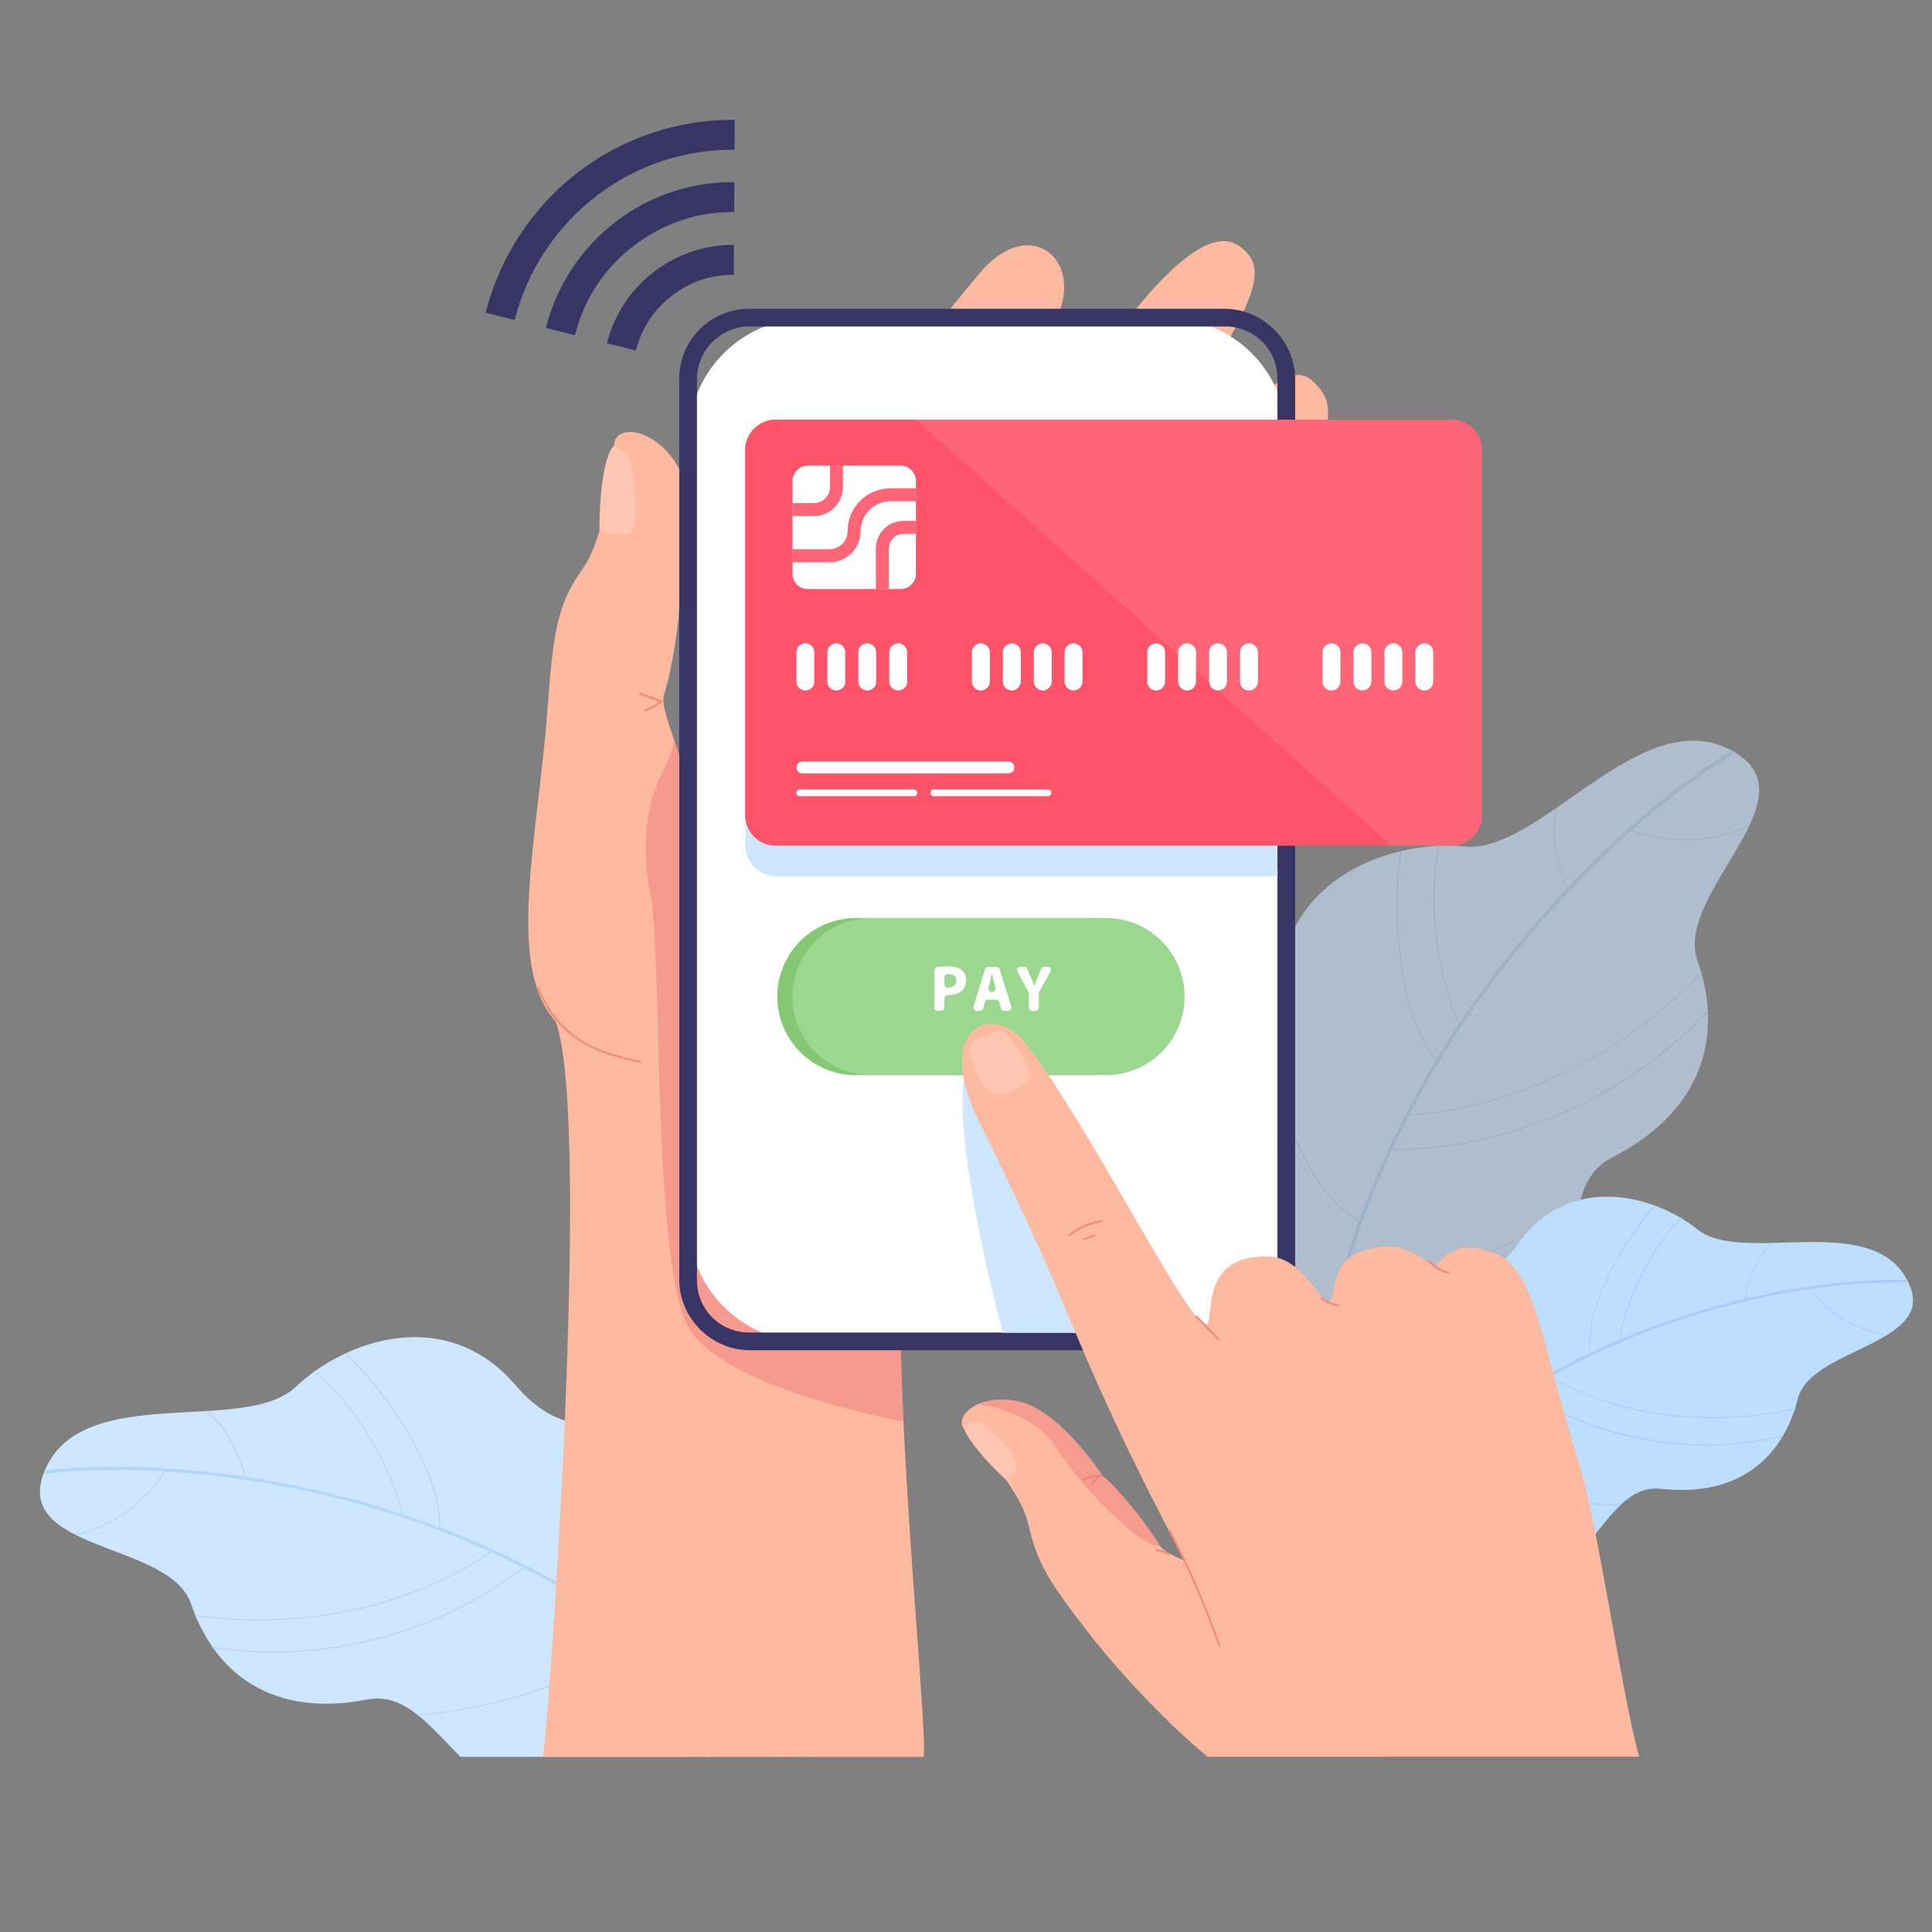 <?xml version="1.0" encoding="utf-8"?>
<!-- Generator: Adobe Illustrator 23.0.2, SVG Export Plug-In . SVG Version: 6.00 Build 0)  -->
<svg version="1.1" id="Layer_1" xmlns="http://www.w3.org/2000/svg" xmlns:xlink="http://www.w3.org/1999/xlink" x="0px" y="0px"
	 viewBox="0 0 1080 1080" style="enable-background:new 0 0 1080 1080;" xml:space="preserve">
<rect x="0" y="0" width="1080" height="1080" fill="#808080" stroke="none"/>
<style type="text/css">
	.st0{opacity:0.6;}
	.st1{fill:#CFE6FF;}
	.st2{fill:#B3D6F9;}
	.st3{fill:#BEDEFF;}
	.st4{fill:#A8CCFC;}
	.st5{fill:#FDBAA0;}
	.st6{opacity:0.5;}
	.st7{fill:#F18E7B;}
	.st8{opacity:0.5;fill:#F07B7E;}
	.st9{fill:#FFFFFF;}
	.st10{fill:#383463;}
	.st11{fill:#84C874;}
	.st12{fill:#9BD78E;}
	.st13{fill:#FFC6B2;}
	.st14{fill:#FF6576;}
	.st15{fill:#FF536A;}
	.st16{fill:#F07B7E;}
</style>
<g>
	<g class="st0">
		<g>
			<path class="st1" d="M948.9,537c0.8,2.2,1.5,4.4,2.1,6.6c0.1,0.2,0.1,0.4,0.2,0.6c1.9,6.8,3.1,13.8,3.5,20.8c0,0.2,0,0.5,0,0.7
				c1.4,29.9-12.5,60.3-53.3,81.2c-10.9,5.6-15.8,14.7-18.5,26.2c-0.1,0.2-0.1,0.5-0.2,0.7c-4.5,19.7-2.7,46.1-12.8,73.4
				c-0.1,0.3-0.2,0.6-0.3,0.9c-13.6,36.2-48.2,74-145.5,99.8c-0.3,0.1-0.7,0.2-1,0.3c0,0-0.4-0.3-1-0.9c-10.9-9.4-103.6-92.8-81-170
				c16.9-57.9,45.2-64.9,61.4-85.9c0.1-0.2,0.3-0.3,0.4-0.5c6.5-8.7,11-19.8,11.9-37.7c2.5-55.2,49.5-78.5,89.3-80.4
				c0.2,0,0.4,0,0.6,0c4.9-0.2,9.7-0.1,14.3,0.4c41.9,4,97.5-79.9,147.8-54.3C1017.1,444.4,935.5,499,948.9,537z"/>
		</g>
		<g>
			<g>
				<path class="st2" d="M968.2,421.9c-2.5,1.6-5.1,3.2-7.6,4.8c-17,11.2-33,23.8-48.3,37.3c-0.2,0.2-0.4,0.3-0.5,0.5
					c-9.1,8.1-17.9,16.5-26.4,25.1c-30.4,30.8-57.4,65.1-79.9,102.1c-6.2,10.2-12.1,20.6-17.5,31.2c-0.1,0.1-0.1,0.3-0.2,0.4
					c-3.2,6.3-6.4,12.6-9.3,19c-0.1,0.2-0.2,0.4-0.3,0.6c-9.9,21.2-18.2,43.1-25.2,65.6c-0.8,2.6-1.6,5.2-2.4,7.8
					c-0.1,0.2-0.1,0.4-0.2,0.6c-8.7,29.3-15.5,59.3-20.5,89.5c0,0.2-0.1,0.4-0.1,0.6c-1.1,6.9-2.2,13.9-3.1,20.8
					c-0.9,6.6-1.7,13.3-2.5,20c-0.3,0.1-0.7,0.2-1,0.3c0,0-0.4-0.3-1-0.9c1.2-11,2.7-21.8,4.4-32.6c2.6-17,5.8-33.9,9.6-50.7
					c0-0.2,0.1-0.5,0.2-0.7c5.2-23.4,11.6-46.5,19.2-69.1c1.3-3.8,2.6-7.6,3.9-11.3c0.1-0.2,0.1-0.4,0.2-0.6
					c11.4-31.3,25.9-61.2,43.1-89.7c0.1-0.2,0.2-0.4,0.3-0.6c3.2-5.3,6.5-10.5,9.8-15.6c0.8-1.2,1.5-2.3,2.3-3.4
					c0.1-0.2,0.3-0.4,0.4-0.6c17.9-26.9,38.2-52.3,60.4-75.8c0.1-0.2,0.3-0.3,0.5-0.5c5.7-6,11.5-11.8,17.4-17.6
					c22.5-21.6,46.8-41.8,73.3-58.3C968.2,419.5,969.3,421.2,968.2,421.9z"/>
			</g>
		</g>
		<g>
			<g>
				<path class="st2" d="M654.9,645.7c8.7,49.9,46.8,86.3,82.1,119.3c0.3,0.3,0.7-0.2,0.4-0.5c-35.3-33-73.3-69.2-82-119
					C655.4,645.1,654.8,645.3,654.9,645.7L654.9,645.7z"/>
			</g>
		</g>
		<g>
			<g>
				<path class="st2" d="M749.4,716.9c37,2.1,74.2-11.1,106.6-27.7c9.2-4.7,18.2-9.9,26.9-15.5c0.3-0.2,0-0.7-0.3-0.5
					c-31.1,19.9-66.5,35.9-103.2,41.5c-9.9,1.5-20,2.1-30,1.6C749,716.3,749,716.9,749.4,716.9L749.4,716.9z"/>
			</g>
		</g>
		<g>
			<g>
				<path class="st2" d="M804.2,472.2c-6.8,33.9-1.3,69.7,11.2,101.7c0.1,0.4,0.7,0.2,0.6-0.2c-12.5-31.8-18-67.5-11.2-101.4
					C804.9,471.9,804.3,471.8,804.2,472.2L804.2,472.2z"/>
			</g>
		</g>
		<g>
			<g>
				<path class="st2" d="M782.6,476.4c-2.8,20.8-2.7,41.9,0.4,62.7c2.9,19.3,7.6,38.9,20.2,54.3c0.3,0.3,0.8,0,0.5-0.3
					c-12.8-15.6-17.5-35.5-20.3-55.1c-2.9-20.3-3-41-0.2-61.4C783.3,476.1,782.7,476,782.6,476.4L782.6,476.4z"/>
			</g>
		</g>
		<g>
			<g>
				<path class="st2" d="M777.5,643c51.7-0.2,103.3-18,144.9-48.6c11.7-8.6,22.6-18.2,32.5-28.9c0.3-0.3-0.2-0.7-0.5-0.4
					c-35.1,37.6-82.9,63.1-133.4,73c-14.4,2.8-29,4.3-43.6,4.3C777.1,642.4,777.1,643,777.5,643L777.5,643z"/>
			</g>
		</g>
		<g>
			<g>
				<path class="st2" d="M788,623.5c48.4-3,94.9-23.3,133.2-52.5c10.7-8.2,20.8-17.2,30.2-26.9c0.3-0.3-0.2-0.7-0.5-0.4
					c-33.3,34.5-76.3,60.8-122.9,72.8c-13.1,3.4-26.5,5.6-40,6.4C787.6,623,787.6,623.6,788,623.5L788,623.5z"/>
			</g>
		</g>
		<g>
			<g>
				<path class="st2" d="M869.6,452.2c-2.9,15.1,0.4,31.5,6.7,45.3c0.2,0.4,0.7,0,0.5-0.3c-6.3-13.7-9.5-29.9-6.6-44.8
					C870.3,452,869.7,451.8,869.6,452.2L869.6,452.2z"/>
			</g>
		</g>
		<g>
			<g>
				<path class="st2" d="M910.7,464.1c21.2,8,45,7.4,65.8-1.7c0.4-0.2,0.2-0.8-0.2-0.6c-20.6,9.1-44.2,9.8-65.3,1.8
					C910.6,463.5,910.3,464,910.7,464.1L910.7,464.1z"/>
			</g>
		</g>
		<g>
			<g>
				<path class="st2" d="M702.4,591.3c8.6,17.1,16,34.7,24.3,51.9c7.6,15.6,17.7,30.4,32.7,39.7c0.3,0.2,0.6-0.3,0.3-0.6
					c-15.6-9.7-25.8-25.3-33.5-41.5c-7.8-16.6-15.1-33.4-23.3-49.8C702.8,590.7,702.3,591,702.4,591.3L702.4,591.3z"/>
			</g>
		</g>
		<g>
			<g>
				<path class="st2" d="M869.6,747.4c-30.3,26.8-70,42.4-108.8,52.4c-10.6,2.8-21.4,5.1-32.2,6.9c-0.4,0.1-0.2,0.7,0.2,0.6
					c39.9-6.8,80.1-19.2,114.9-40.3c9.3-5.6,18.2-12,26.4-19.2C870.4,747.5,869.9,747.1,869.6,747.4L869.6,747.4z"/>
			</g>
		</g>
	</g>
	<g>
		<g>
			<path class="st3" d="M1065.2,737.8c-13.5,16.4-54.9,22.6-60.3,44.3c-0.4,1.7-0.9,3.4-1.4,5.1c0,0.2-0.1,0.3-0.2,0.5v0
				c-1.6,5.1-3.8,10.1-6.5,14.7v0c-0.1,0.2-0.2,0.3-0.3,0.5c0,0,0,0,0,0c-11.6,19.6-33.1,33.1-67.8,29.4c-9.2-1-16.2,2.7-22.7,8.9
				c-0.1,0.1-0.3,0.3-0.4,0.4c-11,10.6-21,28.2-38.8,41.3c-0.2,0.1-0.4,0.3-0.6,0.4c0,0,0,0,0,0c-6.7,4.9-14.5,9.1-23.8,12.2
				l-76.9-0.1c-10.3-2.3-21.4-5.4-33.6-9.4c-0.2-0.1-0.5-0.2-0.7-0.2c0,0-0.1-0.3-0.3-1c-3-10.5-27.1-102.3,19.5-142
				c33.7-28.7,54.4-22.8,72.9-28.3c0.7-0.2,1.3-0.4,2-0.6h0c0.2,0,0.3-0.1,0.5-0.2c7.8-2.8,15.3-8,23.3-19.1
				c24.7-34.1,64.3-29.3,90.4-13.8c0,0,0,0,0,0c0.1,0.1,0.3,0.2,0.4,0.2c3.2,1.9,6.2,4,8.9,6.2c25,20.1,95.4-10.1,116.7,27.2
				C1071.3,724.5,1070.1,731.9,1065.2,737.8z"/>
		</g>
		<g>
			<g>
				<path class="st4" d="M1065.2,717c-2.3-0.1-4.6-0.1-6.8-0.1c-15.5,0.1-31,1.4-46.3,3.6c-0.2,0-0.4,0-0.5,0.1
					c-9.2,1.3-18.3,3-27.3,4.9c-32.2,6.9-63.7,17.5-93.5,31.6c-8.2,3.9-16.3,8.1-24.2,12.5c-0.1,0.1-0.2,0.1-0.3,0.2
					c-4.7,2.6-9.3,5.4-13.9,8.2c-0.2,0.1-0.3,0.2-0.4,0.3c-15.1,9.4-29.6,19.8-43.4,31.2c-1.6,1.3-3.2,2.6-4.7,4
					c-0.1,0.1-0.2,0.2-0.4,0.3c-17.8,15-34.6,31.2-50.4,48.3c-0.1,0.1-0.2,0.2-0.3,0.4c-3.6,3.9-7.2,7.9-10.7,11.9
					c-3.3,3.8-6.7,7.7-9.9,11.7c-0.2-0.1-0.5-0.2-0.7-0.2c0,0-0.1-0.3-0.3-1c5.3-6.5,10.8-12.8,16.4-18.9
					c8.8-9.7,17.8-19.1,27.2-28.2c0.1-0.1,0.3-0.3,0.4-0.4c13.1-12.7,26.8-24.7,41.1-36c2.4-1.9,4.8-3.7,7.2-5.6
					c0.1-0.1,0.3-0.2,0.4-0.3c20.3-15.1,42-28.2,64.8-39.1c0.2-0.1,0.3-0.2,0.5-0.2c4.2-2,8.5-4,12.8-5.8c1-0.4,1.9-0.8,2.9-1.2
					c0.2-0.1,0.4-0.2,0.5-0.2c22.6-9.6,46.1-17.3,70.1-23c0.2,0,0.3-0.1,0.5-0.1c6.1-1.4,12.3-2.7,18.4-3.9
					c23.3-4.4,47.2-7.1,71-6.5C1066.2,715.5,1066.2,717.1,1065.2,717z"/>
			</g>
		</g>
		<g>
			<g>
				<path class="st4" d="M772.5,728.6c-15.3,35.4-6.3,74.4,2.4,110.2c0.1,0.3,0.5,0.2,0.5-0.1c-8.7-35.7-17.7-74.6-2.4-109.9
					C773,728.4,772.6,728.3,772.5,728.6L772.5,728.6z"/>
			</g>
		</g>
		<g>
			<g>
				<path class="st4" d="M802.8,813.3c22.7,16.8,51.8,23.9,79.4,26.9c7.8,0.8,15.7,1.3,23.6,1.4c0.3,0,0.3-0.5,0-0.5
					c-28.1-0.3-57.3-4.9-83-16.7c-6.9-3.2-13.6-7-19.7-11.5C802.8,812.8,802.6,813.2,802.8,813.3L802.8,813.3z"/>
			</g>
		</g>
		<g>
			<g>
				<path class="st4" d="M939.9,680.5c-18.5,18.7-30,43.8-35.3,69.4c-0.1,0.3,0.4,0.4,0.5,0.1c5.3-25.5,16.8-50.5,35.2-69.2
					C940.4,680.7,940.1,680.3,939.9,680.5L939.9,680.5z"/>
			</g>
		</g>
		<g>
			<g>
				<path class="st4" d="M924.4,674.2c-10.5,12.1-19.2,25.5-25.9,40c-6.2,13.5-11.4,27.9-9.8,42.9c0,0.3,0.5,0.3,0.5,0
					c-1.6-15.3,3.7-29.9,10.1-43.5c6.6-14.2,15.3-27.3,25.5-39.1C924.9,674.3,924.6,674,924.4,674.2L924.4,674.2z"/>
			</g>
		</g>
		<g>
			<g>
				<path class="st4" d="M851.6,778.1c33,21.5,73.2,31.7,112.5,29.6c11-0.6,22-2.2,32.7-4.8c0.3-0.1,0.2-0.5-0.1-0.5
					c-38,9.3-79.1,5.5-115.3-9.3c-10.3-4.2-20.2-9.4-29.6-15.5C851.5,777.5,851.3,777.9,851.6,778.1L851.6,778.1z"/>
			</g>
		</g>
		<g>
			<g>
				<path class="st4" d="M866.4,770c32,18.3,70.1,24.9,106.6,22.2c10.2-0.7,20.4-2.3,30.4-4.5c0.3-0.1,0.2-0.5-0.1-0.5
					c-35.6,8-73.9,6.8-108.6-5c-9.8-3.3-19.2-7.5-28.2-12.6C866.3,769.5,866.1,769.9,866.4,770L866.4,770z"/>
			</g>
		</g>
		<g>
			<g>
				<path class="st4" d="M989.8,695.1c-8.1,8.4-12.9,20.2-14.6,31.6c0,0.3,0.4,0.3,0.5,0c1.7-11.3,6.4-23,14.5-31.3
					C990.3,695.3,990,694.9,989.8,695.1L989.8,695.1z"/>
			</g>
		</g>
		<g>
			<g>
				<path class="st4" d="M1011,719.9c10.1,14,25.5,23.5,42.5,26.4c0.3,0,0.4-0.4,0.1-0.5c-16.9-2.8-32.2-12.3-42.3-26.1
					C1011.2,719.4,1010.8,719.7,1011,719.9L1011,719.9z"/>
			</g>
		</g>
		<g>
			<g>
				<path class="st4" d="M825.4,713.8c-1.7,14.4-4.3,28.7-6.2,43.2c-1.7,13.1-1.4,26.7,4.2,38.9c0.1,0.3,0.5,0,0.4-0.2
					c-5.9-12.7-5.9-26.8-3.9-40.4c2-13.8,4.4-27.6,6-41.4C825.9,713.5,825.4,713.5,825.4,713.8L825.4,713.8z"/>
			</g>
		</g>
		<g>
			<g>
				<path class="st4" d="M866.6,882.9c-30.5,4.4-62.2-2.3-91.1-12.1c-7.9-2.7-15.7-5.7-23.4-9.1c-0.3-0.1-0.4,0.3-0.1,0.5
					c28.2,12.3,59,21.2,89.9,22.4c8.3,0.3,16.6,0,24.8-1.2C867,883.3,866.9,882.8,866.6,882.9L866.6,882.9z"/>
			</g>
		</g>
	</g>
	<g>
		<g>
			<path class="st1" d="M453.5,982l-14.2,0h-2.8l-40.4,0h0l-1.7,0l-137,0.1c-8.4-8.5-16-17-23.4-23c-0.2-0.2-0.4-0.3-0.5-0.4l0,0
				c-8.6-6.9-17.5-10.7-28.6-8.6c-42,8.1-69.6-6.2-85.8-28.9c-0.1-0.2-0.3-0.4-0.4-0.6v0c-3.7-5.4-6.9-11.2-9.4-17.3v0
				c-0.1-0.2-0.2-0.4-0.2-0.6v0c-0.8-2-1.6-4-2.3-6.1c-12-35.5-103.2-28.7-81-76.3c22.2-47.6,111.2-18,139.6-45.1
				c3.1-3,6.6-5.8,10.3-8.5c0.2-0.1,0.3-0.2,0.5-0.3c0,0,0,0,0,0c30.3-21.6,78.1-31.4,111.7,7.6c10,11.6,18.9,17.3,27.9,20.1
				c0.8,0.3,1.7,0.5,2.5,0.7c0.2,0.1,0.4,0.1,0.6,0.2h0c24,6.1,48.7-5.1,94.4,27.7C465.1,860.1,458.3,948.5,453.5,982z"/>
		</g>
		<g>
			<g>
				<path class="st2" d="M439.3,982h-2.8l0,0c-4.5-4.4-9.1-8.7-13.8-13l0,0c-0.2-0.1-0.3-0.3-0.4-0.4c-21-19.3-43.3-37.3-66.5-53.8
					c-0.2-0.1-0.3-0.2-0.5-0.3c-2.1-1.5-4.1-2.9-6.2-4.3c-12.4-8.6-25.2-16.6-38.2-24c-5.9-3.3-11.9-6.5-17.9-9.6
					c-0.2-0.1-0.4-0.2-0.6-0.3c0,0,0,0,0,0c-5.9-3-11.8-5.9-17.8-8.6h0c-0.1-0.1-0.3-0.1-0.4-0.2c0,0,0,0,0,0
					c-10.1-4.6-20.3-8.9-30.8-12.8c-37.8-14.2-77.3-23.9-117.3-29c-11.2-1.4-22.5-2.5-33.8-3.2c-0.2,0-0.4,0-0.7,0
					c-18.9-1.2-38-1.2-56.9,0.4c-2.8,0.2-5.6,0.5-8.3,0.8c-1.2,0.1-1.4-1.8-0.2-1.9c28.9-3.1,58.4-2.3,87.3,0.7
					c7.6,0.8,15.3,1.7,22.9,2.9h0c0.2,0,0.4,0.1,0.6,0.1h0c29.8,4.4,59.2,11.4,87.8,20.9h0c0.2,0.1,0.4,0.1,0.7,0.2
					c1.2,0.4,2.4,0.8,3.6,1.2c5.4,1.8,10.8,3.8,16.2,5.8c0.2,0.1,0.4,0.1,0.6,0.2h0c22.4,8.5,44.1,18.6,65,30.3
					c6.1,3.4,12.2,7,18.1,10.7c0,0,0,0,0,0c0.2,0.1,0.3,0.2,0.5,0.3c3.2,2,6.3,4,9.4,6.1c18.6,12.3,36.5,25.6,53.8,39.7
					c0.2,0.1,0.3,0.3,0.5,0.4c12.4,10.2,24.4,20.7,36.1,31.7C432.8,975.8,436,978.9,439.3,982C439.3,982,439.3,982,439.3,982z"/>
			</g>
		</g>
		<g>
			<g>
				<path class="st2" d="M384.9,807.7c22.3,41.6,15.3,90.2,8.3,134.7c-0.1,0.4-0.6,0.3-0.6-0.1c7-44.5,14-92.9-8.3-134.4
					C384.2,807.5,384.7,807.3,384.9,807.7L384.9,807.7z"/>
			</g>
		</g>
		<g>
			<g>
				<path class="st2" d="M356.5,914.2c-25.9,22.8-60.8,34.5-94.2,40.9c-9.5,1.8-19,3.2-28.6,4.1c-0.4,0-0.4-0.5-0.1-0.6
					c34.3-3.3,69.4-11.8,99.6-28.8c8.1-4.6,15.9-9.9,22.9-16.1C356.4,913.5,356.8,914,356.5,914.2L356.5,914.2z"/>
			</g>
		</g>
		<g>
			<g>
				<path class="st2" d="M175.7,766.1c24.5,21,41.1,50.4,50.2,81c0.1,0.4-0.4,0.6-0.5,0.2c-9.1-30.6-25.6-59.9-50-80.8
					C175.1,766.3,175.4,765.9,175.7,766.1L175.7,766.1z"/>
			</g>
		</g>
		<g>
			<g>
				<path class="st2" d="M193.9,756.8c14,13.6,26.1,29.2,35.7,46.2c9,15.8,16.8,32.9,16.4,51.4c0,0.4-0.6,0.4-0.6,0.1
					c0.4-18.8-7.6-36.1-16.8-52c-9.5-16.6-21.4-31.8-35.1-45.2C193.3,757,193.7,756.5,193.9,756.8L193.9,756.8z"/>
			</g>
		</g>
		<g>
			<g>
				<path class="st2" d="M293.4,876.1c-38,29.6-86.1,46.1-134.2,47.6c-13.5,0.4-27.1-0.4-40.4-2.5c-0.4-0.1-0.3-0.6,0.1-0.6
					c47.4,7.4,97.1-1.3,139.7-23.1c12.2-6.2,23.7-13.5,34.5-21.9C293.4,875.4,293.7,875.9,293.4,876.1L293.4,876.1z"/>
			</g>
		</g>
		<g>
			<g>
				<path class="st2" d="M274.6,867.8c-37.2,25.6-83,37.5-127.9,38c-12.6,0.1-25.1-0.7-37.6-2.4c-0.4-0.1-0.3-0.6,0.1-0.6
					c44.3,6.2,90.9,0.7,132-17.2c11.6-5,22.7-11.1,33.1-18.3C274.5,867.2,274.9,867.6,274.6,867.8L274.6,867.8z"/>
			</g>
		</g>
		<g>
			<g>
				<path class="st2" d="M116.3,789c10.8,9.4,17.8,23.3,21.1,37.1c0.1,0.4-0.5,0.4-0.6,0.1c-3.3-13.6-10.2-27.4-20.9-36.7
					C115.6,789.2,116,788.8,116.3,789L116.3,789z"/>
			</g>
		</g>
		<g>
			<g>
				<path class="st2" d="M93,821.4c-10.9,18.1-28.7,31.3-49.2,36.5c-0.4,0.1-0.6-0.4-0.2-0.5c20.3-5.1,38.1-18.2,48.9-36.2
					C92.6,820.9,93.1,821.1,93,821.4L93,821.4z"/>
			</g>
		</g>
		<g>
			<g>
				<path class="st2" d="M318.8,795.1c3.5,17.5,8.2,34.6,12,52c3.4,15.8,4.4,32.5-1.2,47.9c-0.1,0.4-0.7,0.1-0.5-0.2
					c5.9-16,4.4-33.3,0.7-49.7c-3.8-16.7-8.2-33.2-11.5-49.9C318.2,794.8,318.7,794.7,318.8,795.1L318.8,795.1z"/>
			</g>
		</g>
		<g>
			<g>
				<path class="st2" d="M423.5,968.6c-0.2,0.1-0.5,0.3-0.7,0.4c-8.6,4.6-17.5,9-26.5,13c0,0-0.1,0-0.1,0.1h0l-1.7,0
					c0,0,0.1,0,0.1-0.1c0.4-0.2,0.7-0.3,1.1-0.5c9-3.9,17.9-8.3,26.6-12.9c0.3-0.2,0.7-0.3,1-0.5
					C423.6,967.9,423.8,968.5,423.5,968.6z"/>
			</g>
		</g>
	</g>
	<g>
		<g>
			<g>
				<g>
					<g>
						<g>
							<g>
								<path class="st5" d="M725.6,390c-31.2,27.3-106.5,62.3-117.5,112.9c-33.4,153.5-82.8,138.3-95.9,156.5
									c-23.3,32.4,7.1,301.4,4.1,322.7H303.5c2.2-5.8,27.8-353.8,7.2-410.9c-13-36-5.8-36.5-6.8-90.4c0,0,31.8-13.3,67.1-50.4
									c35.9-37.6,60.4-84,75-133c10.7-35.9,33-53.5,49.5-77.4c15.8-22.9,35.1-46.9,51.7-66.8c27.7-33.3,57.1-9.3,44.8,21.6
									c-23.5,59.2-91.5,157-78.6,156.9c6.9,0,50.2-44.8,80.8-98.5c25.8-45.2,74.4-112.1,98-96c18.6,12.6,12.6,30.7-51.9,124
									c-38.3,55.3-85.3,124.2-77.4,126.7c8,2.5,46.5-50.1,80.1-88.5c31.7-36.1,69.4-104.6,90.2-86.9
									c25.2,21.4-3.6,50.5-57.5,125.6c-33,45.9-76.1,93.9-62.5,93.8c25.7-0.2,94.6-121.3,130.9-90.9
									C747,343.1,758.5,361.2,725.6,390z"/>
							</g>
						</g>
					</g>
				</g>
			</g>
		</g>
		<g class="st6">
			<g>
				<path class="st7" d="M479.9,604.5c29.2-7.6,95.8-4.5,95.8-4.5l0,0c5.4-10.1,10.8-22.3,16-37.3l-17.3-9.3L479.9,604.5z"/>
			</g>
		</g>
		<g>
			<g>
				<g>
					<path class="st7" d="M537.1,644.3c-12.8,6.9-26.7,10.5-41.2,10.6c-0.9,0-0.9-1.4,0-1.4c14.3-0.2,28-3.7,40.5-10.5
						C537.2,642.7,537.9,643.9,537.1,644.3L537.1,644.3z"/>
				</g>
			</g>
		</g>
		<g>
			<path class="st5" d="M306.2,565.2c-21.7-33.2-5.1-101.7-0.2-168.1c3.4-46.3,5.8-59.3,20-79.6c10.9-15.6,15.8-49.1,17.2-68
				c0.1-0.7,0.1-1.1,0.1-1.1c1.1-11.8,23.9-9.3,36.5,13.9c12.6,23.2-0.1,70.1-0.1,70.1c1,12.5-4.8,45.4-8.6,56.1
				c-3.8,10.7,26,63.8,30.5,128C405.9,580.7,335.2,609.7,306.2,565.2z"/>
		</g>
	</g>
	<path class="st8" d="M503.6,654.7l-0.1-0.2l-0.6-1.4L388.3,410.4c-3,3.8-6,7.4-9,10.8c-0.9-2.5-1.7-4.9-2.5-7.2
		c-1.3,5.6-3.1,11.3-5.7,16c0,0.1-0.1,0.2-0.1,0.3c-7.7,14-13.9,37.3-7.3,70.4c2.5,12.4,3.2,43.7,4.2,80.1
		c1.7,61.8,4.1,138.2,17,161.1c17.1,30.5,95.2,47.9,120.2,52.8c-2.5-53.8-2.8-103.9,3.3-126.2L503.6,654.7z"/>
	<g>
		<path class="st9" d="M652.1,750.2H452.1c-37.1,0-67.2-30.1-67.2-67.2v-438c0-37.1,30.1-67.2,67.2-67.2h200.1
			c37.1,0,67.2,30.1,67.2,67.2v438C719.3,720.1,689.2,750.2,652.1,750.2z"/>
	</g>
	<g>
		<g>
			<path class="st10" d="M684.9,754.8H419.3c-21.5,0-39.1-17.5-39.1-39.1V212.2c0-21.5,17.5-39.1,39.1-39.1h265.6
				c21.5,0,39.1,17.5,39.1,39.1v503.6C724,737.3,706.5,754.8,684.9,754.8z M419.3,182.4c-16.4,0-29.7,13.3-29.7,29.7v503.6
				c0,16.4,13.3,29.7,29.7,29.7h265.6c16.4,0,29.7-13.3,29.7-29.7V212.2c0-16.4-13.3-29.7-29.7-29.7H419.3z"/>
		</g>
	</g>
	<g>
		<g>
			<path class="st10" d="M684.4,754.3H418.8c-21.5,0-39.1-17.5-39.1-39.1V211.7c0-21.5,17.5-39.1,39.1-39.1h265.6
				c21.5,0,39.1,17.5,39.1,39.1v503.6C723.5,736.8,706,754.3,684.4,754.3z M418.8,181.9c-16.4,0-29.7,13.3-29.7,29.7v503.6
				c0,16.4,13.3,29.7,29.7,29.7h265.6c16.4,0,29.7-13.3,29.7-29.7V211.7c0-16.4-13.3-29.7-29.7-29.7H418.8z"/>
		</g>
	</g>
	<g>
		<path class="st11" d="M609.7,601H478.4c-24.3,0-43.9-19.7-43.9-43.9v0c0-24.3,19.7-43.9,43.9-43.9h131.4
			c24.3,0,43.9,19.7,43.9,43.9v0C653.7,581.4,634,601,609.7,601z"/>
	</g>
	<g>
		<path class="st12" d="M618.2,601H486.9c-24.3,0-43.9-19.7-43.9-43.9v0c0-24.3,19.7-43.9,43.9-43.9h131.4
			c24.3,0,43.9,19.7,43.9,43.9v0C662.2,581.4,642.5,601,618.2,601z"/>
	</g>
	<g>
		<g>
			<path class="st7" d="M300.3,552.4c4.1,10.8,11.1,20.3,20.3,27.3c10.9,8.3,24,11.6,37.2,14.4c0.7,0.2,1.1-1,0.3-1.1
				c-12.5-2.7-25-5.6-35.6-13.3c-9.5-6.9-16.9-16.6-21.1-27.6C301.2,551.3,300,551.6,300.3,552.4L300.3,552.4z"/>
		</g>
	</g>
	<g>
		<g>
			<path class="st7" d="M357.7,388.3c3.9,1.5,7.9,2.9,11.8,4.4c0-0.4-0.1-0.7-0.1-1.1c-2.7,2.1-5.7,3.7-8.9,4.9
				c-0.7,0.3-0.4,1.4,0.3,1.1c3.3-1.2,6.4-2.8,9.2-5c0.4-0.3,0.4-0.9-0.1-1.1c-3.9-1.5-7.9-2.9-11.8-4.4
				C357.3,386.9,357,388,357.7,388.3L357.7,388.3z"/>
		</g>
	</g>
	<g>
		<path class="st13" d="M351.8,298c-3.5,1.5-11.2,0.3-16.7-1.5c0-26.5,3.9-44.1,8-47.1c3.5,1.4,7.3,3.6,8.6,6.9
			C354.5,262.9,357.9,295.4,351.8,298z"/>
	</g>
	<g>
		<path class="st1" d="M714.2,489.8H433.6c-9.4,0-17-7.9-17-17.7V259.2c0-9.8,7.6-17.7,17-17.7H512l199.2,79.2L714.2,489.8z"/>
	</g>
	<g>
		<path class="st14" d="M828.5,251.6v204.1c0,9.4-7.6,17-17,17H433.6c-9.4,0-17-7.6-17-17V251.6c0-9.4,7.6-17,17-17h377.9
			C820.9,234.6,828.5,242.3,828.5,251.6z"/>
	</g>
	<g>
		<path class="st15" d="M777.7,472.7H433.6c-9.4,0-17-7.6-17-17V251.6c0-9.4,7.6-17,17-17H512L777.7,472.7z"/>
	</g>
	<g>
		<g>
			<path class="st10" d="M355.5,195.9l-16.2-4c4-16,13.5-30.4,26.7-40.3c12.9-9.7,28.2-14.8,44.3-14.7l-0.1,16.7
				c-12.4-0.1-24.2,3.8-34.1,11.3C365.7,172.7,358.6,183.4,355.5,195.9z"/>
		</g>
		<g>
			<path class="st10" d="M321.4,187.4l-16.2-4.1c5.9-23.8,20-45,39.6-59.8c19.1-14.4,41.8-21.9,65.7-21.7l-0.1,16.7
				c-20.2-0.2-39.3,6.2-55.5,18.4C338.1,149.5,326.5,167,321.4,187.4z"/>
		</g>
		<g>
			<path class="st10" d="M287.7,178.9l-16.2-4.1c7.9-31.4,26.5-59.5,52.4-79.1C348.8,77,378.4,67,409.5,67c0.4,0,0.8,0,1.2,0
				l-0.1,16.7c-27.9-0.2-54.3,8.5-76.6,25.4C311.1,126.4,294.7,151.2,287.7,178.9z"/>
		</g>
	</g>
	<g>
		<g>
			<g>
				<path class="st9" d="M512,268.9v51.8c0,4.8-3.9,8.6-8.6,8.6h-51.8c-4.8,0-8.6-3.9-8.6-8.6v-51.8c0-4.8,3.9-8.6,8.6-8.6h51.8
					C508.1,260.2,512,264.1,512,268.9z"/>
			</g>
		</g>
		<g>
			<g>
				<path class="st14" d="M471.2,260.2v12.1c0,8.9-7.3,16.2-16.2,16.2h-12v-7.3h12c5,0,9-4,9-9v-12.1H471.2z"/>
			</g>
		</g>
		<g>
			<g>
				<path class="st14" d="M512,291.1v7.3h-6.9c-4.5,0-8.2,3.7-8.2,8.2v22.7h-7.3v-22.7c0-8.5,6.9-15.4,15.4-15.4H512z"/>
			</g>
		</g>
		<g>
			<g>
				<path class="st14" d="M512,272.9v7.3h-14.2c-9.2,0-16.7,7.5-16.7,16.7c0,9.6-7.8,17.4-17.4,17.4h-20.8V307h20.8
					c5.6,0,10.1-4.5,10.1-10.1c0-13.2,10.7-23.9,23.9-23.9H512z"/>
			</g>
		</g>
	</g>
	<g>
		<g>
			<path class="st9" d="M563.8,432.3H448.5c-1.8,0-3.3-1.5-3.3-3.3l0,0c0-1.8,1.5-3.3,3.3-3.3h115.2c1.8,0,3.3,1.5,3.3,3.3l0,0
				C567.1,430.8,565.6,432.3,563.8,432.3z"/>
		</g>
		<g>
			<path class="st9" d="M510.9,445.1H447c-1,0-1.9-0.8-1.9-1.9l0,0c0-1,0.8-1.9,1.9-1.9h63.8c1,0,1.9,0.8,1.9,1.9l0,0
				C512.8,444.3,511.9,445.1,510.9,445.1z"/>
		</g>
		<g>
			<path class="st9" d="M585.8,445.1h-63.8c-1,0-1.9-0.8-1.9-1.9l0,0c0-1,0.8-1.9,1.9-1.9h63.8c1,0,1.9,0.8,1.9,1.9l0,0
				C587.6,444.3,586.8,445.1,585.8,445.1z"/>
		</g>
	</g>
	<g>
		<g>
			<path class="st9" d="M522.5,542.3c0-0.9,0.7-1.7,1.6-1.8c1.5-0.2,3.5-0.3,5.9-0.3c3.4,0,5.9,0.7,7.5,2c1.6,1.2,2.6,3.3,2.6,5.7
				c0,2.4-0.8,4.5-2.3,5.8c-1.9,1.8-4.7,2.6-8,2.6c0,0,0,0,0,0c-1,0-1.9,0.8-1.9,1.9v5c0,1-0.8,1.9-1.9,1.9h-1.8
				c-1,0-1.9-0.8-1.9-1.9V542.3z M528,550.2c0,1,0.8,1.9,1.8,1.9c0,0,0,0,0,0c3,0,4.8-1.5,4.8-4c0-2.3-1.6-3.6-4.4-3.6
				c-0.2,0-0.3,0-0.5,0c-1,0-1.8,0.8-1.8,1.9V550.2z"/>
		</g>
		<g>
			<path class="st9" d="M550.6,560.1l-1,3.6c-0.2,0.8-1,1.4-1.8,1.4h-1.8c-1.2,0-2.1-1.2-1.8-2.4l6.4-20.9c0.2-0.8,1-1.3,1.8-1.3
				h4.6c0.8,0,1.5,0.5,1.8,1.3l6.5,20.9c0.4,1.2-0.5,2.4-1.8,2.4h-2.1c-0.8,0-1.5-0.5-1.8-1.3l-1.1-3.7c-0.2-0.8-1-1.3-1.8-1.3h-4.3
				C551.5,558.7,550.8,559.3,550.6,560.1z M554.7,554.5c1.2,0,2.1-1.2,1.8-2.4l-0.8-2.9c-0.4-1.5-0.9-3.3-1.2-4.8h-0.1
				c-0.4,1.5-0.7,3.3-1.1,4.8l-0.8,2.9c-0.3,1.2,0.6,2.4,1.8,2.4H554.7z"/>
		</g>
		<g>
			<path class="st9" d="M575.1,563.2v-7.8c0-0.3-0.1-0.6-0.2-0.9l-6.1-11.4c-0.7-1.2,0.2-2.7,1.6-2.7h2.1c0.7,0,1.4,0.4,1.7,1.1
				l2,4.8c0.8,1.8,1.3,3.1,1.9,4.7h0.1c0.5-1.5,1.1-3,1.9-4.7l2-4.8c0.3-0.7,1-1.1,1.7-1.1h1.8c1.4,0,2.3,1.5,1.6,2.8l-6.3,11.2
				c-0.2,0.3-0.2,0.6-0.2,0.9v7.9c0,1-0.8,1.9-1.9,1.9h-1.8C575.9,565,575.1,564.2,575.1,563.2z"/>
		</g>
	</g>
	<g>
		<path class="st1" d="M560.5,745c0,0-29.3-109.4-21-145.5c8.3-36.1,75.7,145.6,75.7,145.6L560.5,745z"/>
	</g>
	<g>
		<g>
			<g>
				<g>
					<g>
						<g>
							<path class="st5" d="M916.3,982H676.8c-6.3-4.9-13-10.3-20.2-16.5c-0.1-0.1-1.2-1-2.7-2.6c-23.4-25-3.8-82.5,13.5-81.5
								c-13.3-23.4-34.8-65.4-52-103.7c-14.3-31.9-24.4-58-35.7-82.7c-10.9-23.6-21.2-45.6-32.1-67.3c-26.6-52.9,7.1-68.6,26.1-44.1
								c36.4,47,95.3,166.6,101.4,156.2c3.3-5.6-3.5-38.6,34.4-37.4c20.2,0.6,30.1,30.8,34.3,24.2c4.6-7.2-1.7-26.4,29.2-29.6
								c17.7-1.8,27.5,13.3,30.1,10c10.3-12.9,20.9-10.2,31.8-6.6c23.3,7.7,26.4,49.3,48.2,119.1C893,851.2,907,949.4,916.3,982z"/>
						</g>
					</g>
				</g>
			</g>
		</g>
		<g>
			<g>
				<path class="st13" d="M541.2,585.5c0,0,4.6,21.3,12.9,25s22-4.8,22.1-9c0.2-4.2-12.2-24.1-14.8-25.1
					C558.8,575.4,544,580.5,541.2,585.5z"/>
			</g>
		</g>
		<g>
			<g>
				<g>
					<path class="st7" d="M663.9,876.7c8.7,12.8,16.2,26.4,22.5,40.5c0.3,0.8,1.5,0.1,1.2-0.7c-6.3-14.2-13.8-27.7-22.5-40.5
						C664.6,875.3,663.4,876,663.9,876.7L663.9,876.7z"/>
				</g>
			</g>
		</g>
		<g>
			<path class="st5" d="M772.9,982H675c-23.2-19.3-48.7-46.5-64.8-67.1c-25.4-32.4-30.4-41.7-35.4-63.1c-5-21.4-35.4-52.2-35.4-52.3
				c-7.1-7.7,8-21.3,30.8-15.9c22.8,5.4,46.2,41.5,46.2,41.5c8.8,6.7,27.1,30.1,31.9,38.9c1.3,2.5,6.4,5.1,13.9,8.5h0
				c10.5,5.3,53,19.4,88.7,47.2C773.8,937.4,779.2,962.5,772.9,982z"/>
		</g>
		<g>
			<g>
				<path class="st7" d="M653.3,855.8c10.8,20.8,20.1,42.3,27.8,64.4c0.2,0.7,1.4,0.4,1.1-0.3c-7.8-22.2-17.1-43.8-27.9-64.7
					C654,854.6,653,855.2,653.3,855.8L653.3,855.8z"/>
			</g>
		</g>
		<g>
			<g>
				<path class="st7" d="M615.3,824.3c-3.5,0.1-6.9,0.9-10.1,2.3c-0.7,0.3-0.1,1.3,0.6,1c3-1.3,6.2-2,9.5-2.1
					C616.1,825.5,616.1,824.3,615.3,824.3L615.3,824.3z"/>
			</g>
		</g>
		<g>
			<g>
				<path class="st7" d="M613.9,825.2c-1.4,1.1-2.7,2.4-3.8,3.8c-0.5,0.6,0.4,1.4,0.8,0.8c1.1-1.4,2.4-2.7,3.8-3.8
					C615.4,825.5,614.5,824.7,613.9,825.2L613.9,825.2z"/>
			</g>
		</g>
		<g>
			<g>
				<path class="st7" d="M653.4,868.4c-2.1-1.5-4.4-2.3-6.9-2.5c-0.8-0.1-0.8,1.1,0,1.2c2.3,0.2,4.4,1,6.3,2.3
					C653.4,869.8,654,868.8,653.4,868.4L653.4,868.4z"/>
			</g>
		</g>
		<g>
			<g>
				<path class="st7" d="M668.5,736.4c4,4.2,8,8.4,12.1,12.6c0.5,0.6,1.4-0.3,0.8-0.8c-4-4.2-8-8.4-12.1-12.6
					C668.8,735,668,735.8,668.5,736.4L668.5,736.4z"/>
			</g>
		</g>
		<g>
			<g>
				<path class="st7" d="M738.2,726.1c2.9,2.2,6.1,3.6,9.7,4.2c0.7,0.1,1.1-1,0.3-1.1c-3.4-0.5-6.4-1.8-9.1-3.9
					C738.4,724.8,737.5,725.7,738.2,726.1L738.2,726.1z"/>
			</g>
		</g>
		<g>
			<g>
				<path class="st7" d="M798.2,705.2c3.1,3.4,7,5.7,11.5,6.8c0.7,0.2,1.1-1,0.3-1.1c-4.3-1-8-3.2-11-6.5
					C798.5,703.8,797.7,704.7,798.2,705.2L798.2,705.2z"/>
			</g>
		</g>
		<g>
			<path class="st13" d="M568.2,818.3c0.2,3.9-3,7.1-5.7,9c-15.5-14.1-23.6-26.6-23-27.8l0,0c0,0,4.1-7.7,9.5-3.9
				C554.3,799.4,567.9,811.7,568.2,818.3z"/>
		</g>
		<g>
			<g>
				<path class="st7" d="M598,690.9c5.2-4,11.2-6.6,17.8-7.7c0.8-0.1,0.4-1.3-0.3-1.1c-6.6,1.1-12.7,3.7-18,7.8
					C596.8,690.3,597.4,691.3,598,690.9L598,690.9z"/>
			</g>
		</g>
		<g>
			<g>
				<path class="st7" d="M606.3,693.2c1.9-0.7,3.8-1.3,5.7-2c0.7-0.3,0.4-1.4-0.3-1.1c-1.9,0.7-3.8,1.3-5.7,2
					C605.3,692.3,605.6,693.5,606.3,693.2L606.3,693.2z"/>
			</g>
		</g>
		<g class="st6">
			<path class="st16" d="M648.3,864c-9.2,2.5-44.4-33.1-57.8-54.6c-13.4-21.6-44-24.4-44-24.4c5.8-2.6,14-3.7,23.7-1.4
				c22.8,5.4,46.2,41.5,46.2,41.5C625.3,831.8,643.5,855.2,648.3,864z"/>
		</g>
	</g>
	<g>
		<g>
			<g>
				<path class="st9" d="M450.2,386L450.2,386c-2.8,0-5-2.3-5-5v-16.4c0-2.8,2.3-5,5-5l0,0c2.8,0,5,2.3,5,5v16.4
					C455.3,383.7,453,386,450.2,386z"/>
			</g>
			<g>
				<path class="st9" d="M467.5,386L467.5,386c-2.8,0-5-2.3-5-5v-16.4c0-2.8,2.3-5,5-5l0,0c2.8,0,5,2.3,5,5v16.4
					C472.6,383.7,470.3,386,467.5,386z"/>
			</g>
			<g>
				<path class="st9" d="M484.8,386L484.8,386c-2.8,0-5-2.3-5-5v-16.4c0-2.8,2.3-5,5-5h0c2.8,0,5,2.3,5,5v16.4
					C489.9,383.7,487.6,386,484.8,386z"/>
			</g>
			<g>
				<path class="st9" d="M502.1,386L502.1,386c-2.8,0-5-2.3-5-5v-16.4c0-2.8,2.3-5,5-5l0,0c2.8,0,5,2.3,5,5v16.4
					C507.2,383.7,504.9,386,502.1,386z"/>
			</g>
		</g>
		<g>
			<g>
				<path class="st9" d="M548.3,386L548.3,386c-2.8,0-5-2.3-5-5v-16.4c0-2.8,2.3-5,5-5l0,0c2.8,0,5,2.3,5,5v16.4
					C553.3,383.7,551,386,548.3,386z"/>
			</g>
			<g>
				<path class="st9" d="M565.6,386L565.6,386c-2.8,0-5-2.3-5-5v-16.4c0-2.8,2.3-5,5-5l0,0c2.8,0,5,2.3,5,5v16.4
					C570.6,383.7,568.3,386,565.6,386z"/>
			</g>
			<g>
				<path class="st9" d="M582.9,386L582.9,386c-2.8,0-5-2.3-5-5v-16.4c0-2.8,2.3-5,5-5l0,0c2.8,0,5,2.3,5,5v16.4
					C587.9,383.7,585.6,386,582.9,386z"/>
			</g>
			<g>
				<path class="st9" d="M600.1,386L600.1,386c-2.8,0-5-2.3-5-5v-16.4c0-2.8,2.3-5,5-5l0,0c2.8,0,5,2.3,5,5v16.4
					C605.2,383.7,602.9,386,600.1,386z"/>
			</g>
		</g>
		<g>
			<g>
				<path class="st9" d="M744.3,386L744.3,386c-2.8,0-5-2.3-5-5v-16.4c0-2.8,2.3-5,5-5l0,0c2.8,0,5,2.3,5,5v16.4
					C749.3,383.7,747.1,386,744.3,386z"/>
			</g>
			<g>
				<path class="st9" d="M761.6,386L761.6,386c-2.8,0-5-2.3-5-5v-16.4c0-2.8,2.3-5,5-5l0,0c2.8,0,5,2.3,5,5v16.4
					C766.6,383.7,764.4,386,761.6,386z"/>
			</g>
			<g>
				<path class="st9" d="M778.9,386L778.9,386c-2.8,0-5-2.3-5-5v-16.4c0-2.8,2.3-5,5-5l0,0c2.8,0,5,2.3,5,5v16.4
					C783.9,383.7,781.7,386,778.9,386z"/>
			</g>
			<g>
				<path class="st9" d="M796.2,386L796.2,386c-2.8,0-5-2.3-5-5v-16.4c0-2.8,2.3-5,5-5l0,0c2.8,0,5,2.3,5,5v16.4
					C801.2,383.7,799,386,796.2,386z"/>
			</g>
		</g>
		<g>
			<g>
				<path class="st9" d="M646.3,386L646.3,386c-2.8,0-5-2.3-5-5v-16.4c0-2.8,2.3-5,5-5l0,0c2.8,0,5,2.3,5,5v16.4
					C651.3,383.7,649.1,386,646.3,386z"/>
			</g>
			<g>
				<path class="st9" d="M663.6,386L663.6,386c-2.8,0-5-2.3-5-5v-16.4c0-2.8,2.3-5,5-5l0,0c2.8,0,5,2.3,5,5v16.4
					C668.6,383.7,666.3,386,663.6,386z"/>
			</g>
			<g>
				<path class="st9" d="M680.9,386L680.9,386c-2.8,0-5-2.3-5-5v-16.4c0-2.8,2.3-5,5-5l0,0c2.8,0,5,2.3,5,5v16.4
					C685.9,383.7,683.6,386,680.9,386z"/>
			</g>
			<g>
				<path class="st9" d="M698.2,386L698.2,386c-2.8,0-5-2.3-5-5v-16.4c0-2.8,2.3-5,5-5l0,0c2.8,0,5,2.3,5,5v16.4
					C703.2,383.7,700.9,386,698.2,386z"/>
			</g>
		</g>
	</g>
</g>
</svg>
